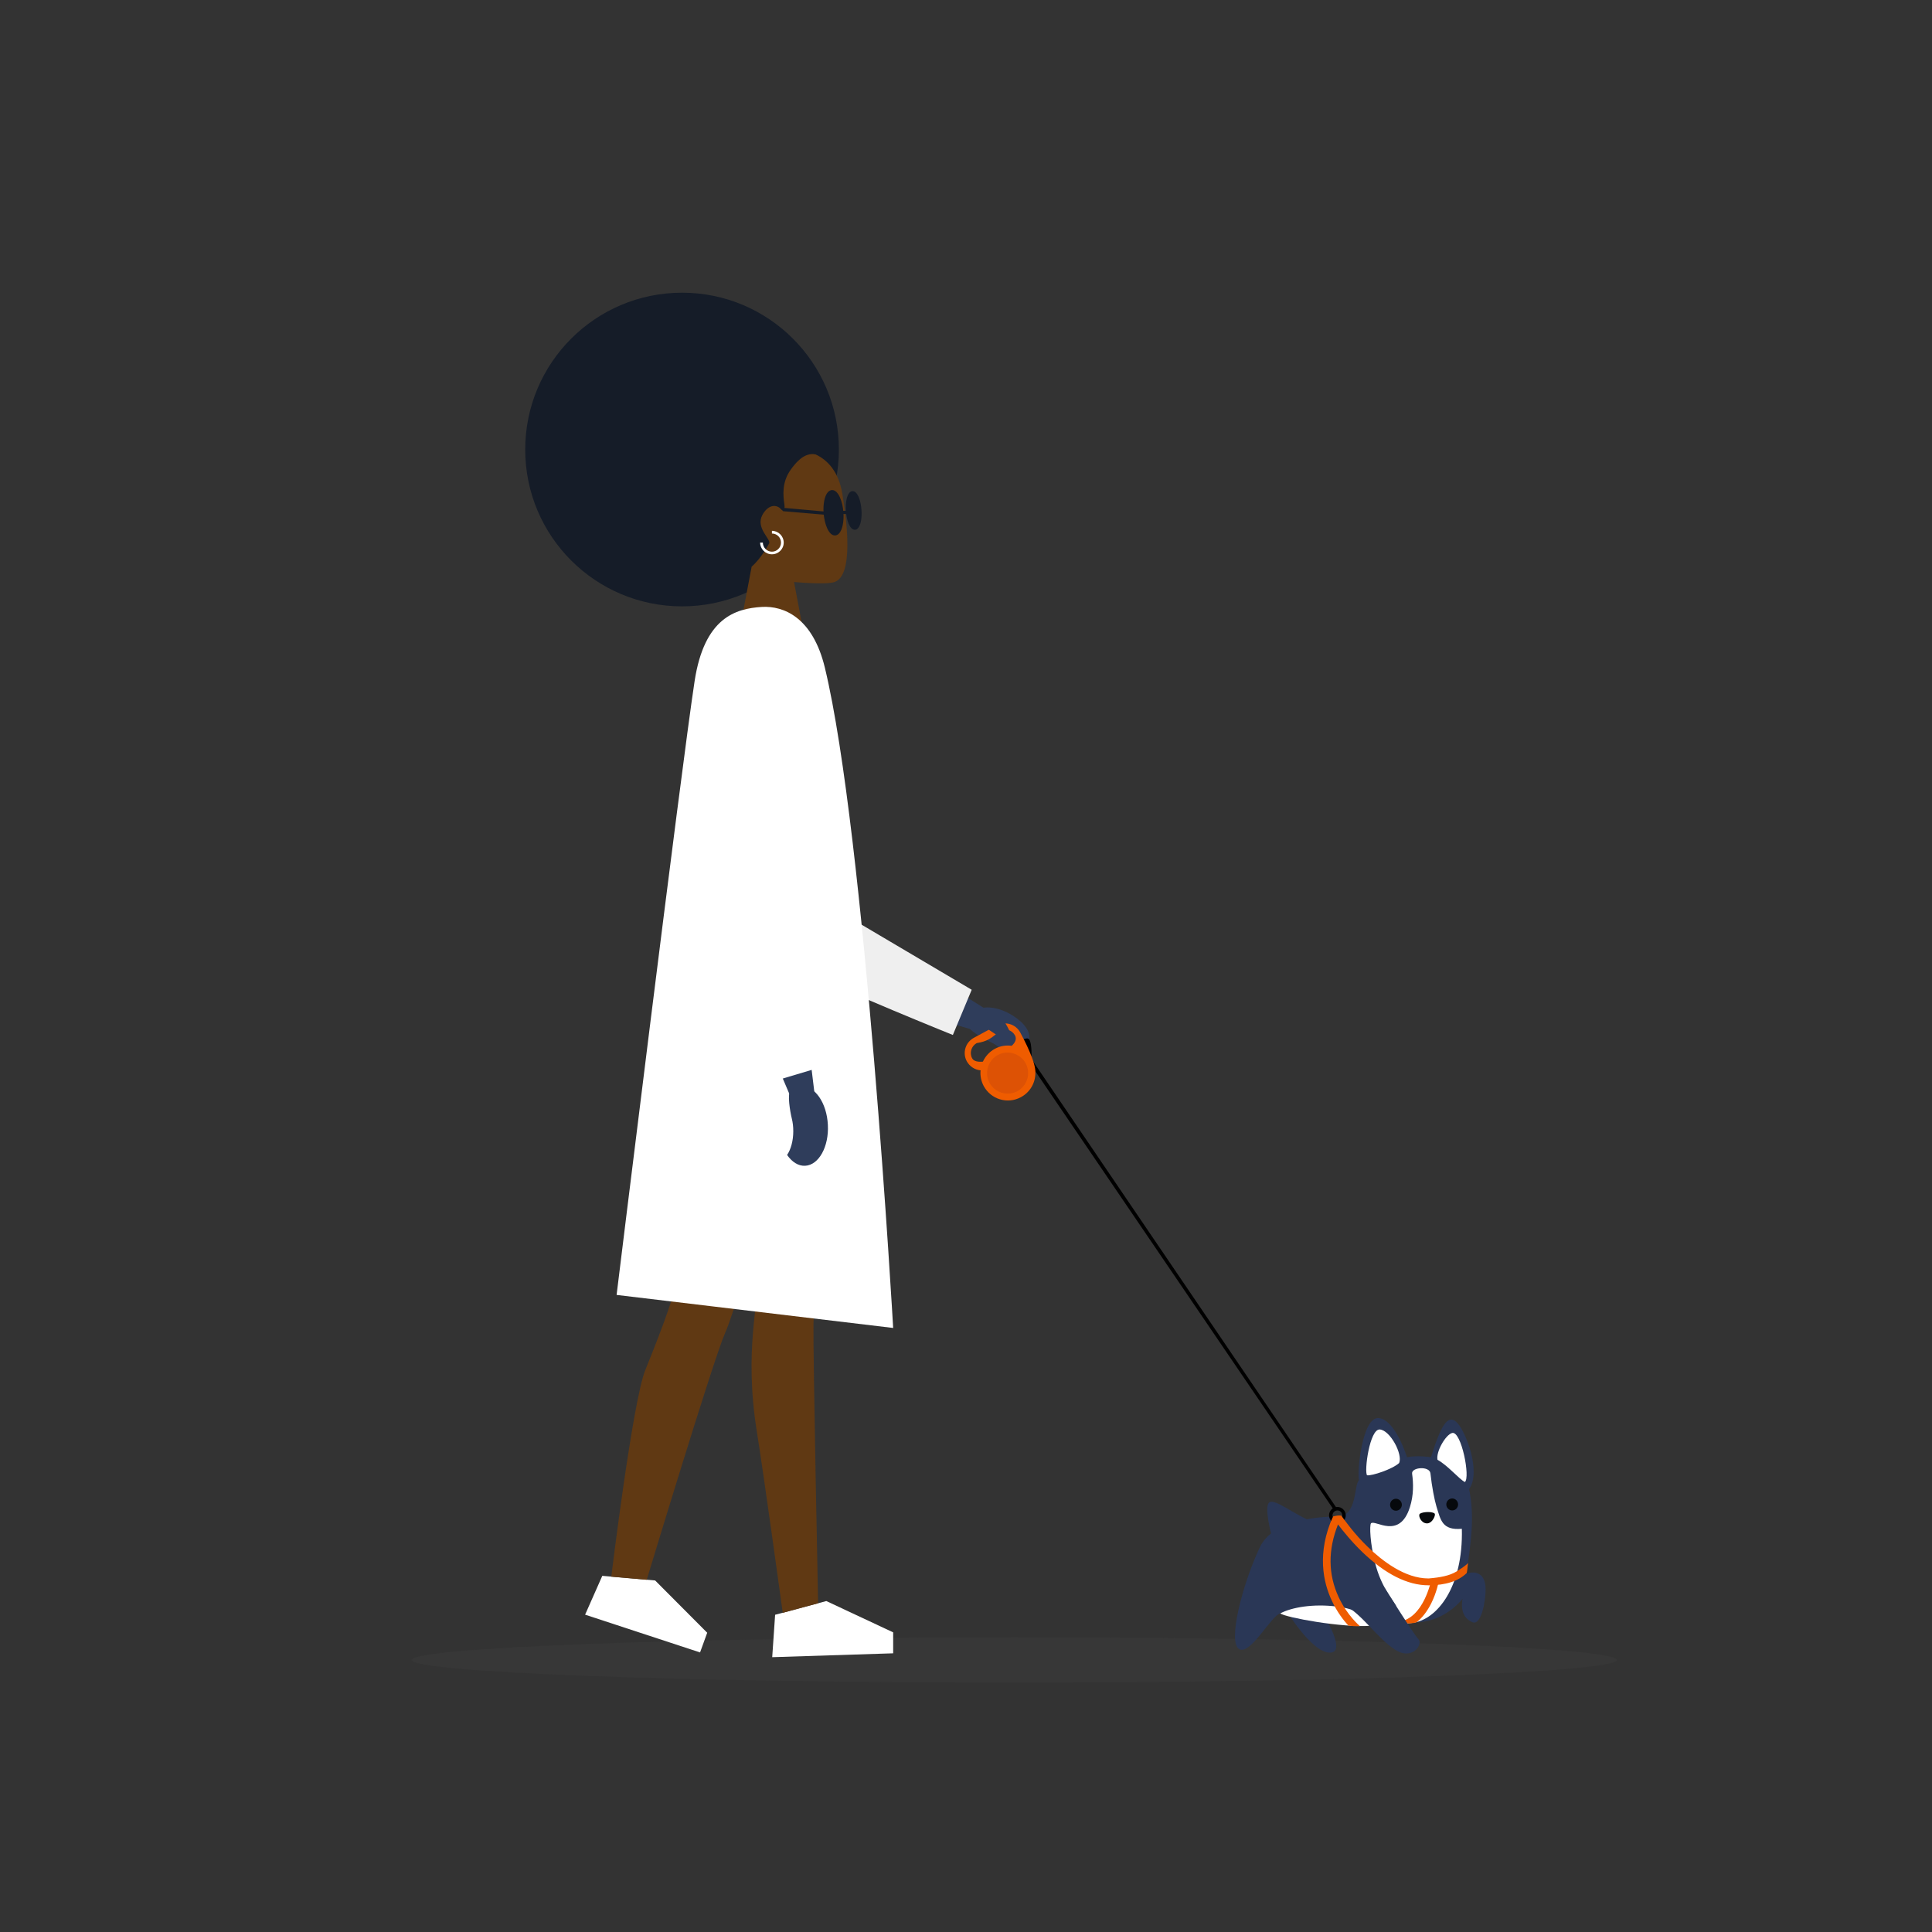 <svg version="1.2" xmlns="http://www.w3.org/2000/svg" viewBox="0 0 2000 2000" width="2000" height="2000">
	<rect x="0" y="0" width="2000" height="2000" fill="#333333" stroke="none"/>
	<title>Vector Smart Object-ai</title>
	<style>
		.s0 { opacity: .3;fill: #414042 } 
		.s1 { fill: #2f3d5b } 
		.s2 { fill: #efefef } 
		.s3 { fill: #ffffff } 
		.s4 { fill: #603913 } 
		.s5 { fill: #151c28 } 
		.s6 { fill: #2a3756 } 
		.s7 { fill: #ef5c00 } 
		.s8 { fill: #06090c } 
		.s9 { fill: #000000 } 
		.s10 { fill: #dd5205 } 
	</style>
	<g id="Layer 1">
		<path id="&lt;Path&gt;" class="s0" d="m1673.8 1718.4c0 12.9-279.3 23.4-623.8 23.4-344.5 0-623.8-10.5-623.8-23.4 0-13 279.3-23.5 623.8-23.5 344.5 0 623.8 10.5 623.8 23.5z"/>
		<g id="04 Standing">
			<g id="&lt;Group&gt;">
				<g id="&lt;Group&gt;">
					<g id="hand 3 ">
						<path id="&lt;Path&gt;" class="s1" d="m1000 1031.8l28.1 17.7-9.4 19.9-28.7-8.3z"/>
						<path id="&lt;Path&gt;" class="s1" d="m1052.2 1053.9c-17.8-13.1-38.9-14.8-47.1-3.7-2.4 3.2-3.4 7.2-3.2 11.5 0.2 4.3 15.6 13.2 22.5 16.5 3.6 1.7 7.5 3.8 10.8 6.9 2.2 2.1-3.1 12.8-3.1 12.8 8.6 0.6 23.2-2.5 27.3-8.1 8.2-11 10.7-22.7-7.2-35.9z"/>
						<path id="&lt;Path&gt;" class="s2" d="m847.2 930.8l158.7 93.8-19.5 46.8c0 0-111-44.6-167.3-72.2-56.2-27.7-110.8-171.9 28.1-68.4z"/>
					</g>
				</g>
				<path id="&lt;Path&gt;" class="s1" d="m1025 1048.5c0 0 26.1 16.8 20.6 22.9-5.5 6-29.3-9.1-29.3-9.1 0 0 0.4-15.4 8.7-13.8z"/>
			</g>
			<g id="leg 31 ">
				<path id="&lt;Path&gt;" class="s3" d="m924.6 1711.5l-125.2 4 3-43.9 53-14.2 69.2 32.4z"/>
				<path id="&lt;Path&gt;" class="s4" d="m842.1 1370.8c0.7-43.5 38-304.5 38-304.5 0 0-149.2-122.9-174.1-62.6 0 0 75.1 294.2 77.7 319.3 2.7 25.1-14 73.3-0.1 159.8 7 43.2 26.7 186.8 26.7 186.8l36.6-9.9c0 0-5.3-258.3-4.8-288.9z"/>
			</g>
			<g id="leg 30 ">
				<path id="&lt;Path&gt;" class="s3" d="m724.7 1710.6l-119-39.1 17.8-40.2 54.7 4.8 53.9 54.1z"/>
				<path id="&lt;Path&gt;" class="s4" d="m700.5 1008.2c-14.7 46.1 17.1 131.6 12.7 213.1-4.3 81.5-4 95.1-45.2 197-13.2 32.8-35.2 213.9-35.2 213.9l36.7 3.2c0 0 69.3-229.2 81.2-255.7 17.8-39.6 86.5-300.9 86.5-300.9 0 0-122-116.7-136.7-70.6z"/>
			</g>
			<g id="&lt;Group&gt;">
				<path id="&lt;Path&gt;" class="s5" d="m868.4 465.4c0 89.7-72.7 162.3-162.3 162.3-89.7 0-162.4-72.6-162.4-162.3 0-89.7 72.7-162.4 162.4-162.4 89.6 0 162.3 72.7 162.3 162.4z"/>
				<path id="head 3 " class="s4" d="m801.4 467.8c26.4-6.7 62.9-1.4 70.5 42.9 5.2 31.1 11.6 85-8 91.8-8.7 3.1-41.9 0-41.9 0l9.4 49.9-63.3-13 10-52.8c0 0-63.9-96.8 23.3-118.8z"/>
				<path id="hair 9 " class="s5" d="m750 465.4c-50.6 63.3-1.6 109.3 28.1 121.2 10.4-9 18.2-24.3 18.2-24.3 1.5-4.5-14.1-15.8-7.2-29 4.8-9.2 13.3-13 20.1-5.7 1.2 1.2 3.7 0.3 2.8-5.4-1.3-9.2-2.9-22.9 6.7-36.2 9.9-13.8 20.1-20.6 33.8-12.4-14.4-27.5-79.3-29.9-102.5-8.2z"/>
				<path id="&lt;Path&gt;" class="s3" d="m799.1 573.8c-6.7 0-12.2-5.4-12.2-12.1h2.8c0 5.1 4.2 9.4 9.4 9.4 5.2 0 9.4-4.3 9.4-9.4 0-5.2-4.2-9.4-9.4-9.4v-2.8c6.7 0 12.2 5.5 12.2 12.2 0 6.7-5.5 12.1-12.2 12.1z"/>
			</g>
			<path id="dress" class="s3" d="m788.5 628.3c-27 1.7-59.3 11.1-69.4 76.5-14.1 91.9-80.8 635.7-80.8 635.7l286.3 34.2c0 0-29.1-511.1-70.7-683.5-12.5-51.8-42.4-64.3-65.4-62.9z"/>
			<g id="hand 20 ">
				<path id="&lt;Path&gt;" class="s1" d="m839.9 1104.8l4.1 33.8-21.9 5.5-12-28.2z"/>
				<path id="&lt;Path&gt;" class="s3" d="m779.9 684.9c35.7 10.3 24.2 55.5 32.1 233.1l37.4 186.8-49.8 14.9c0 0-36.7-117.1-51.2-179.7-14.5-62.7-34.2-274 31.5-255.1z"/>
				<path id="&lt;Path&gt;" class="s1" d="m857 1164.4c-1.1-22.7-13.5-40.6-27.6-39.9-4.1 0.2-7.9 2-11.2 4.9-3.3 3-0.4 21 1.5 28.6 1 4 1.5 8.4 1.5 13 0 10-2.5 18.8-6.4 24.6 5 7.2 11.6 11.6 18.7 11.2 14.1-0.7 24.7-19.7 23.5-42.4z"/>
			</g>
			<g id="glasses">
				<path id="&lt;Compound Path&gt;" class="s5" d="m884.9 548.4c-5.2 0-8.6-9.8-9.2-19.5-0.6-8.3 0.8-15.7 3.6-18.8 1.1-1.3 2.3-1.6 3.1-1.7h0.2c5.2 0 8.6 9.9 9.2 19.6 0.6 8.3-0.8 15.7-3.6 18.8-1.1 1.3-2.3 1.6-3.1 1.6z"/>
				<path id="&lt;Compound Path&gt;" class="s5" d="m864.3 554.3c-6.5 0-10.8-11.8-11.7-23-0.7-9.4 1-18 4.4-21.8 1.2-1.3 2.7-2.1 4.2-2.2h0.2c6.5 0 10.9 11.9 11.7 23 0.7 9.5-1 18-4.4 21.8-1.2 1.4-2.6 2.1-4.2 2.2z"/>
				<path id="&lt;Path&gt;" class="s5" d="m854.1 532.9l-43.4-3.7-3.6-3.8 47.3 4.2z"/>
				<path id="&lt;Path&gt;" class="s5" d="m876.9 532.1h-5.5v-3.3h5.5z"/>
			</g>
		</g>
		<g id="&lt;Group&gt;">
			<g id="dog 1 ">
				<path id="&lt;Path&gt;" class="s6" d="m1304.5 1601.1c12.7-26.3 56.7-31.3 79.8-31.1 20.9 0.1 17.1-32.8 22.5-37.7-2.2-7.6 3.2-66 20.5-64.3 17.3 1.6 29.2 40.5 29.2 40.5 11.4-2.2 24.9 0 24.9 0 10.3-33.5 17.3-44 25.9-36.8 9.6 8.1 26.5 51.9 13.5 69.8 6.2 29.6 1.4 57.2-2.6 87.6-1.5 10.7-5.1 19.8-9.9 27.4-7.3 8.3-16.1 11.7-23.3 16.6-8.5 5.8-97.3 4.7-126.3 0.5 0 0-20.7-9.9-33.4-3.4-9.3 2.2-30.6 42.9-42.2 37.1-13-6.5 3.6-69.3 21.4-106.2z"/>
				<path id="&lt;Path&gt;" class="s6" d="m1355.2 1573.8c-18.1-7.8-37.6-24.1-42-17.7-4.4 6.4 3.6 35.3 3.6 35.3 0 0 47.1-13.9 38.4-17.6z"/>
				<path id="&lt;Path&gt;" class="s6" d="m1376.8 1710.8c-19 0.3-46.1-45-46.1-45l40.6 7.7c0 0 22.8 37.1 5.5 37.3z"/>
				<path id="&lt;Path&gt;" class="s6" d="m1537.9 1645.5c0 12.2-4.6 37.7-13.7 33.8-14.8-6.2-10.1-24.2-10.1-24.2 0 0-15 19.4-39 23.4-10.5 2.5-23.3-1-22.8-2.8 2.7-10 49.7-30.9 52-36.2 4.6-10.2 33.6-22.6 33.6 6z"/>
				<path id="&lt;Path&gt;" class="s3" d="m1419.3 1576.9c4.1-4.1 29.4 17.4 40.2-16.6 4-12.6 3.7-24.6 2.3-34.8-0.9-6.7 18.2-8.2 19-0.2 1.4 13.4 4.2 27.6 6.2 34.2 4.4 13.9 5.7 24.9 26.3 23.1 1.5 60.4-25.7 94.2-51.1 97.4-8.7 1.1-13.3 0.5-15.6-3-3.8-5.8-1.4-14.6-1.5-14.8-4.2-7.4-15.3-19.7-21.5-43.8-5.2-19.8-6.1-39.7-4.3-41.5z"/>
				<path id="&lt;Path&gt;" class="s3" d="m1383.9 1663.1c21.7 2.7 25.2 9.3 25.2 9.3l9.6 10.6c-29.6 2.2-87.8-8.6-93.4-12.8 11.7-6.3 34.2-10.2 58.6-7.1z"/>
				<path id="&lt;Path&gt;" class="s7" d="m1448.5 1678.7c25.2-3.6 32.9-42.3 33-42.7l7.8 1.5c-0.1 0.4-2.1 11.1-7.8 22.5-4.3 8.4-9.4 15-15.3 19.5-2.5 0.8-7.4 1.2-10.1 1-5.1-0.3-7.6-1.8-7.6-1.8z"/>
				<path id="&lt;Path&gt;" class="s6" d="m1433.9 1644.5c0 0 29.6 47.4 34.5 52.4 5 4.9-6.3 22.9-24.8 10.5-18.5-12.4-33.7-36.5-51.9-45.9-11.8-6.1 23-26.1 42.2-17z"/>
				<g id="&lt;Group&gt;">
					<path id="&lt;Path&gt;" class="s3" d="m1448.4 1514.5c3.9-9.3-9.5-34.1-20.1-34.7-10.5-0.6-16.3 43.8-13.1 47.4 4.8 0.8 26.3-6.3 33.2-12.7z"/>
					<path id="&lt;Path&gt;" class="s3" d="m1488.1 1511.2c-1.8-8.2 8.4-26.1 15.2-27.8 9.5-2.2 19 46.3 13.1 50.8-6-3.1-18-17.5-28.3-23z"/>
					<path id="&lt;Path&gt;" class="s8" d="m1484.9 1566.6c2 1.3-2.1 10.6-7.8 10.4-5.7-0.1-8.8-7.1-7.7-9.4 1.1-2.3 11.9-3.4 15.5-1z"/>
					<path id="&lt;Path&gt;" class="s8" d="m1497.2 1557.4c0 3.4 2.8 6.2 6.1 6.2 3.4 0 6.1-2.8 6.1-6.2 0-3.4-2.7-6.2-6.1-6.2-3.3 0-6.1 2.8-6.1 6.2z"/>
					<path id="&lt;Path&gt;" class="s8" d="m1439 1557.7c0 3.4 2.7 6.2 6.1 6.2 3.3 0 6.1-2.8 6.1-6.2 0-3.4-2.8-6.2-6.1-6.2-3.4 0-6.1 2.8-6.1 6.2z"/>
				</g>
				<path id="&lt;Path&gt;" class="s7" d="m1395.8 1682.8c-5-5.5-11.8-14.2-17.2-26-8.8-18.8-15.6-49 1.2-86.8 0.3-0.5 8.1-2 9.1-0.6 3.6 5.1 13.6 19.1 27 31.9 15.3 14.8 38.6 32.7 62.8 32.7q0.2 0 0.3 0c12.1-1 21.7-2.9 28.6-7.1 7.5-4.6 11.3-7.7 12.1-8.9-0.3 3.1-1.1 10.1-1.4 10.4-8.5 8.4-21.7 12.6-39.2 12.7q-0.2 0-0.4 0c-21.6 0-44.7-11.6-68.5-34.5-11.5-11.1-20.2-22.1-25.1-28.5-10.5 26.4-10.3 51.7 0.7 75.3 8.9 19.1 21.8 29.8 21.9 29.9 0 0-3.9 0.6-11.9-0.5z"/>
			</g>
			<g id="&lt;Group&gt;">
				<path id="&lt;Path&gt;" class="s9" d="m1381.4 1564l-314.9-462.8 2.4-3.2 314.8 463.2z"/>
				<path id="&lt;Path&gt;" class="s9" d="m1384.5 1560c-4.8 0-8.7 3.9-8.7 8.7 0 2.1 0.9 4.1 2.2 5.7l1.7-4q-0.3-0.8-0.3-1.7c0-2.8 2.3-5.1 5.1-5.1 2.8 0 5 2.3 5 5.1q0 0.7-0.1 1.3l2.3 3.3c0.9-1.3 1.4-2.9 1.4-4.6 0-4.8-3.9-8.7-8.6-8.7z"/>
				<g id="&lt;Group&gt;">
					<path id="&lt;Path&gt;" class="s9" d="m1065.1 1094l2.7-0.5c0 0 0.7-17.9-4-18.5-2.1-0.3-6.4 1.6-6.4 1.6z"/>
					<path id="&lt;Compound Path&gt;" fill-rule="evenodd" class="s7" d="m1000.8 1098.6c-4.7-8.7-1.4-19.6 7.4-24.3l23.7-12.8c8.7-4.6 19.6-1.4 24.3 7.4 3.9 7.2 16.4 31.1 15.6 41.8 0.1 10.1-5.4 20-15 25.1-13.8 7.5-31 2.3-38.5-11.6-2.7-5.1-3.8-10.8-3.2-16.2-5.8-0.5-11.3-3.9-14.3-9.4zm34.1-31.5c-8.8 8.1-13 10.9-23.8 12.7-5.6 3.1-7.8 10.2-4.7 15.8 1.6 3.1 6.3 3.9 11.1 3.4 2.5-5.5 6.7-10.2 12.4-13.3 5.6-3 11.6-3.9 17.4-3.1 3.4-3 5.5-6.8 3.4-10.8-3.1-5.6-10.2-7.8-15.8-4.7z"/>
					<path id="&lt;Path&gt;" class="s10" d="m1024.3 1120.9c5.6 10.3 18.5 14.2 28.8 8.7 10.4-5.6 14.2-18.5 8.7-28.8-5.6-10.3-18.5-14.2-28.8-8.7-10.3 5.6-14.2 18.5-8.7 28.8z"/>
				</g>
			</g>
			<path id="&lt;Path&gt;" class="s1" d="m1016.3 1060.6c0 0 25 19.3 30.1 16.4 5.1-2.9-11.1-26.4-11.1-26.4z"/>
		</g>
	</g>
</svg>